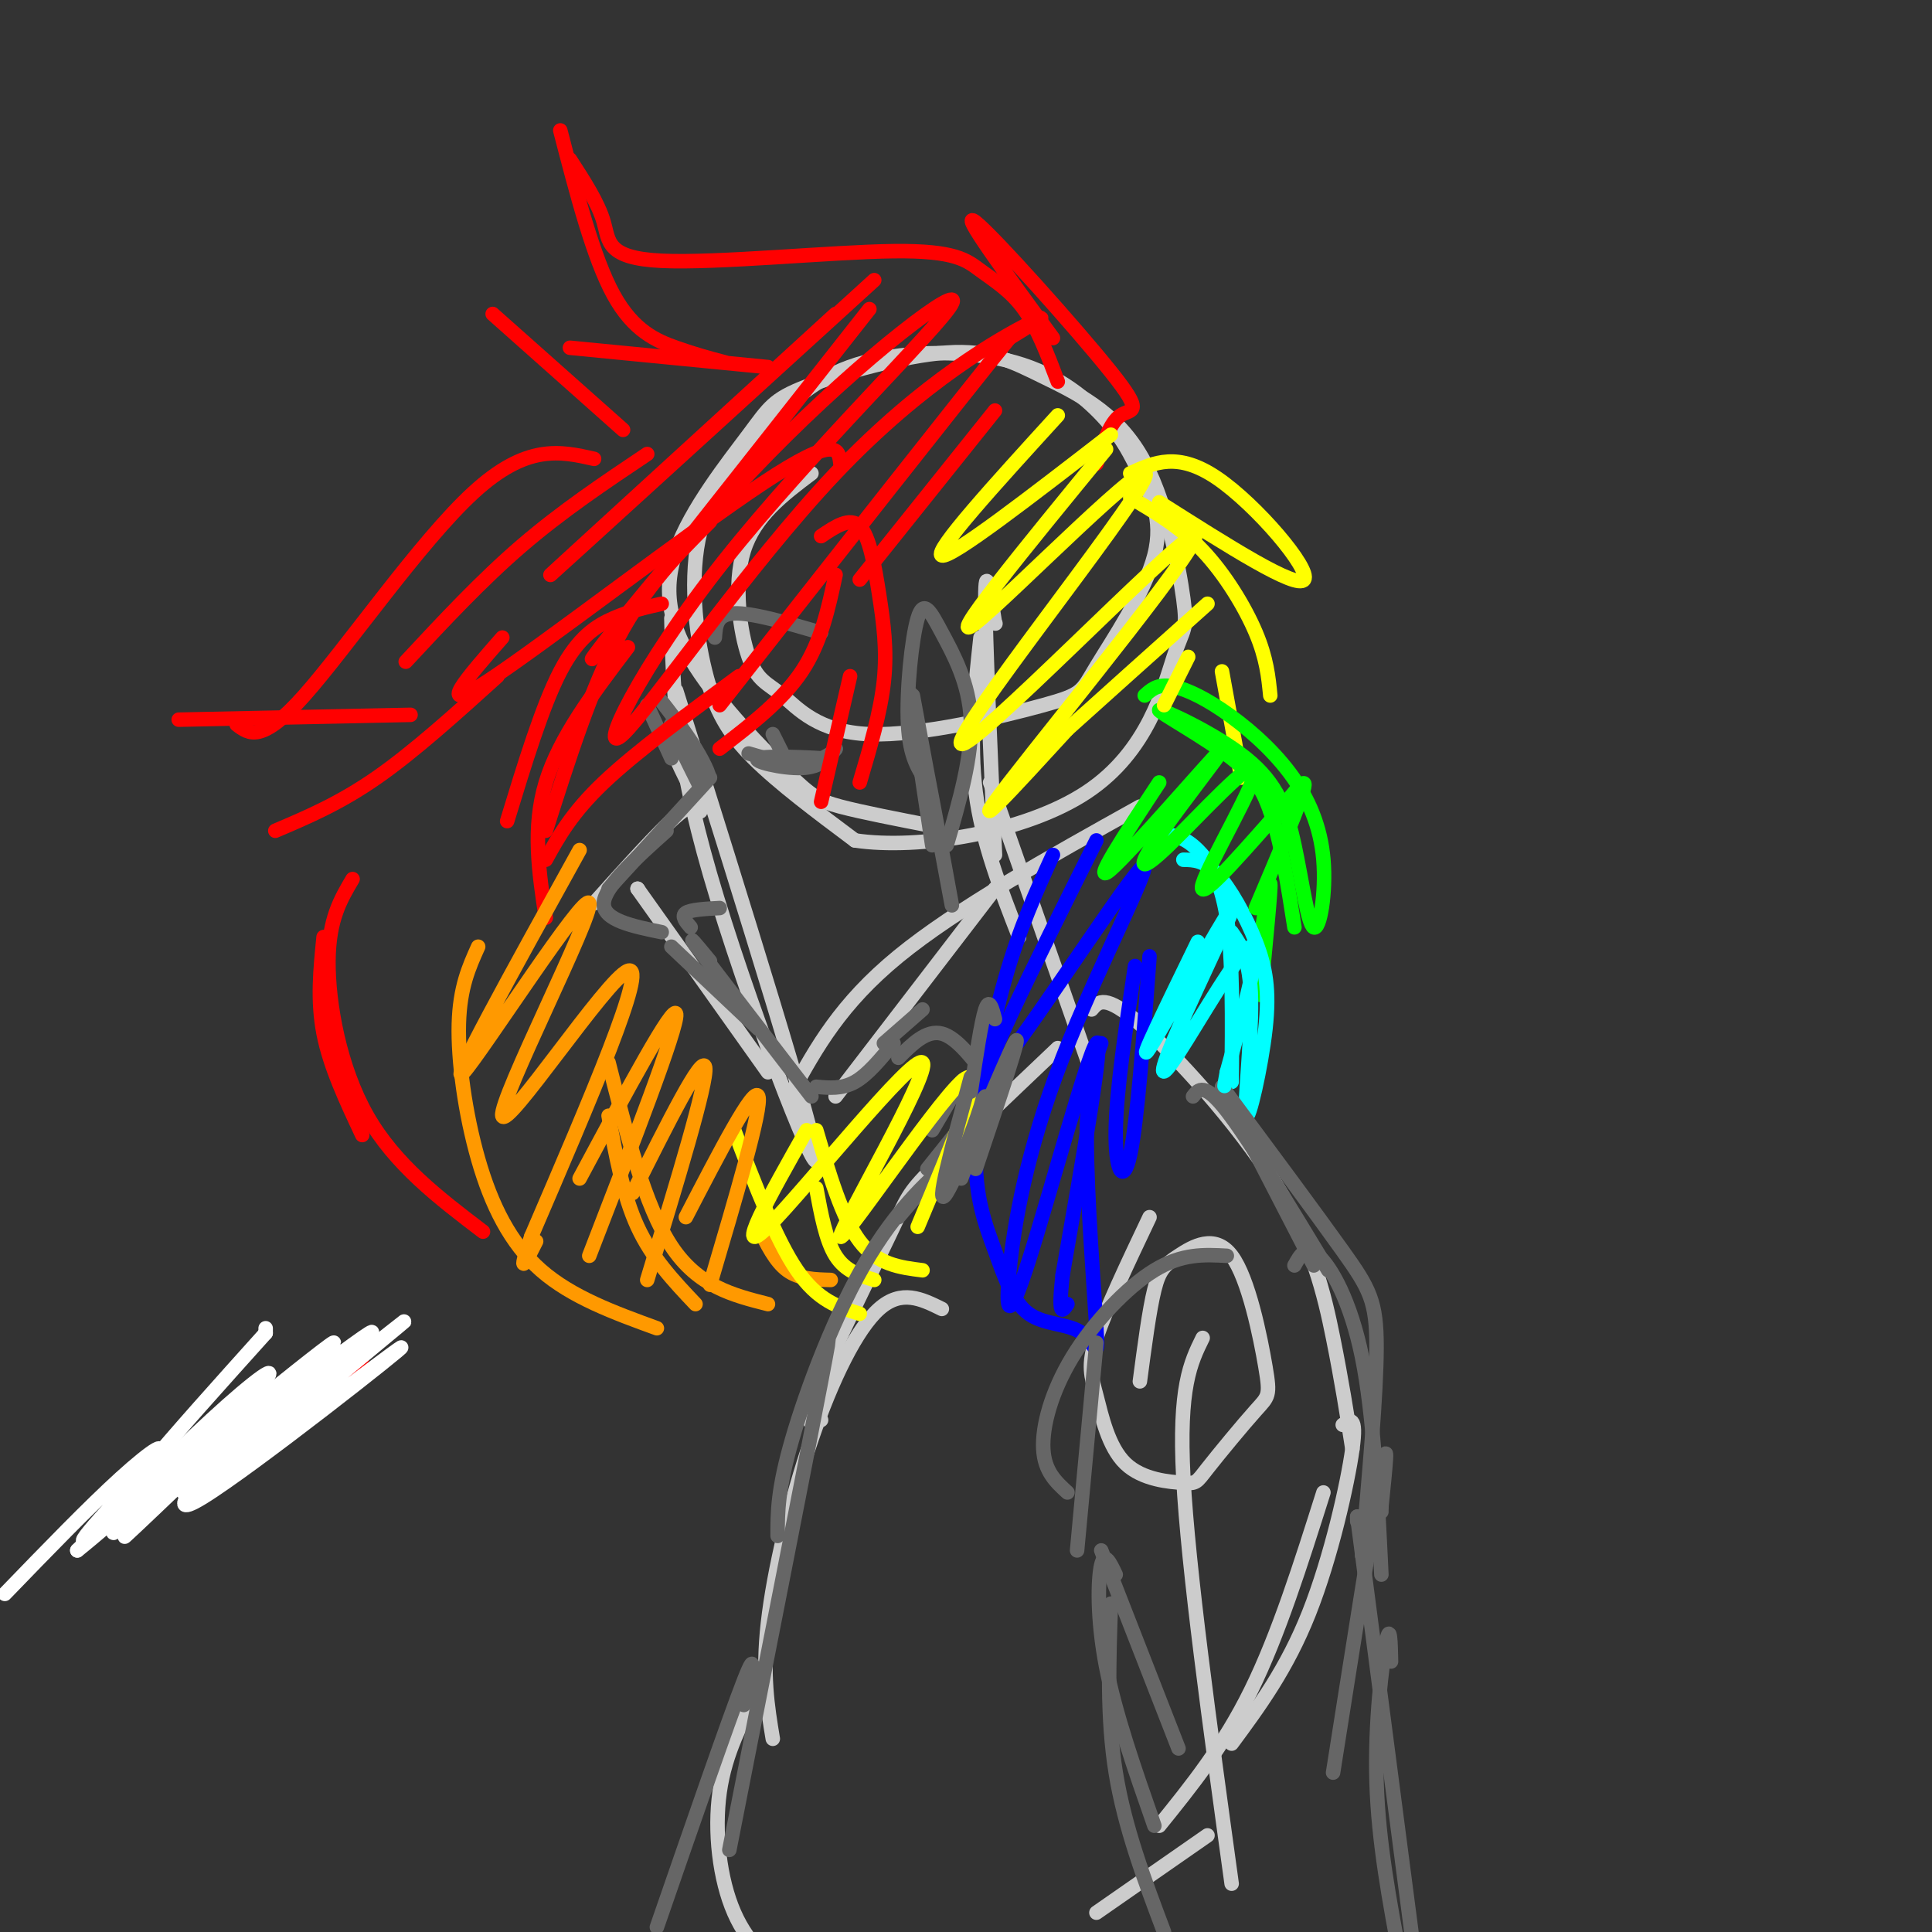 <svg viewBox='0 0 400 400' version='1.1' xmlns='http://www.w3.org/2000/svg' xmlns:xlink='http://www.w3.org/1999/xlink'><rect x="0" y="0" width="400" height="400" fill="#333333" stroke="none"/><g fill='none' stroke='rgb(204,204,204)' stroke-width='3' stroke-linecap='round' stroke-linejoin='round'><path d='M168,98c-5.890,4.437 -11.781,8.875 -14,16c-2.219,7.125 -0.768,16.939 1,22c1.768,5.061 3.852,5.369 7,8c3.148,2.631 7.361,7.586 18,8c10.639,0.414 27.705,-3.712 36,-6c8.295,-2.288 7.817,-2.740 11,-8c3.183,-5.260 10.025,-15.330 12,-23c1.975,-7.670 -0.917,-12.939 -3,-17c-2.083,-4.061 -3.355,-6.912 -7,-11c-3.645,-4.088 -9.661,-9.412 -19,-12c-9.339,-2.588 -22.001,-2.441 -31,0c-8.999,2.441 -14.334,7.176 -20,13c-5.666,5.824 -11.663,12.736 -14,22c-2.337,9.264 -1.014,20.879 1,29c2.014,8.121 4.718,12.749 10,18c5.282,5.251 13.141,11.126 21,17'/><path d='M177,174c13.081,1.983 35.282,-1.559 48,-10c12.718,-8.441 15.953,-21.781 18,-28c2.047,-6.219 2.907,-5.315 2,-12c-0.907,-6.685 -3.582,-20.957 -9,-30c-5.418,-9.043 -13.581,-12.856 -20,-16c-6.419,-3.144 -11.094,-5.618 -20,-5c-8.906,0.618 -22.042,4.329 -29,7c-6.958,2.671 -7.737,4.303 -12,10c-4.263,5.697 -12.010,15.457 -15,24c-2.990,8.543 -1.224,15.867 4,24c5.224,8.133 13.907,17.074 19,22c5.093,4.926 6.598,5.836 11,7c4.402,1.164 11.701,2.582 19,4'/><path d='M139,128c0.289,13.667 0.578,27.333 8,53c7.422,25.667 21.978,63.333 22,59c0.022,-4.333 -14.489,-50.667 -29,-97'/><path d='M164,226c5.000,-9.083 10.000,-18.167 22,-28c12.000,-9.833 31.000,-20.417 50,-31'/><path d='M143,154c-2.167,-1.083 -4.333,-2.167 -4,0c0.333,2.167 3.167,7.583 6,13'/><path d='M145,168c-0.667,-1.083 -1.333,-2.167 -5,1c-3.667,3.167 -10.333,10.583 -17,18'/><path d='M132,184c0.000,0.000 0.100,0.100 0.1,0.1'/><path d='M132,184c0.000,0.000 27.000,38.000 27,38'/><path d='M203,132c-1.167,10.833 -2.333,21.667 -1,32c1.333,10.333 5.167,20.167 9,30'/><path d='M206,129c0.000,0.000 0.100,0.100 0.1,0.1'/><path d='M206,129c-1.000,-6.500 -2.000,-13.000 -2,-5c0.000,8.000 1.000,30.500 2,53'/><path d='M173,227c0.000,0.000 33.000,-43.000 33,-43'/><path d='M205,162c0.000,0.000 21.000,60.000 21,60'/><path d='M170,294c-2.006,0.815 -4.012,1.631 -1,-6c3.012,-7.631 11.042,-23.708 15,-32c3.958,-8.292 3.845,-8.798 9,-14c5.155,-5.202 15.577,-15.101 26,-25'/><path d='M226,209c1.393,-1.649 2.786,-3.298 10,3c7.214,6.298 20.250,20.542 28,33c7.750,12.458 10.214,23.131 12,32c1.786,8.869 2.893,15.935 4,23'/><path d='M278,295c1.489,-1.067 2.978,-2.133 2,5c-0.978,7.133 -4.422,22.467 -9,34c-4.578,11.533 -10.289,19.267 -16,27'/><path d='M195,271c-4.185,-2.065 -8.369,-4.131 -13,0c-4.631,4.131 -9.708,14.458 -14,27c-4.292,12.542 -7.798,27.298 -9,38c-1.202,10.702 -0.101,17.351 1,24'/><path d='M157,350c-3.422,6.422 -6.844,12.844 -8,21c-1.156,8.156 -0.044,18.044 3,25c3.044,6.956 8.022,10.978 13,15'/><path d='M227,396c0.000,0.000 23.000,-16.000 23,-16'/><path d='M274,309c-4.667,14.750 -9.333,29.500 -15,41c-5.667,11.500 -12.333,19.750 -19,28'/><path d='M238,252c-4.559,9.600 -9.118,19.199 -11,25c-1.882,5.801 -1.086,7.803 0,12c1.086,4.197 2.463,10.589 6,14c3.537,3.411 9.232,3.841 12,4c2.768,0.159 2.607,0.048 5,-3c2.393,-3.048 7.340,-9.033 10,-12c2.660,-2.967 3.033,-2.917 2,-9c-1.033,-6.083 -3.473,-18.301 -7,-23c-3.527,-4.699 -8.142,-1.881 -11,0c-2.858,1.881 -3.959,2.823 -5,7c-1.041,4.177 -2.020,11.588 -3,19'/><path d='M249,277c-2.500,5.083 -5.000,10.167 -4,29c1.000,18.833 5.500,51.417 10,84'/></g>
<g fill='none' stroke='rgb(102,102,102)' stroke-width='3' stroke-linecap='round' stroke-linejoin='round'><path d='M134,146c0.000,0.000 5.000,11.000 5,11'/><path d='M136,144c2.911,3.708 5.821,7.417 8,11c2.179,3.583 3.625,7.042 2,5c-1.625,-2.042 -6.321,-9.583 -7,-10c-0.679,-0.417 2.661,6.292 6,13'/><path d='M147,161c0.000,0.000 -21.000,23.000 -21,23'/><path d='M138,172c-6.417,5.750 -12.833,11.500 -13,15c-0.167,3.500 5.917,4.750 12,6'/><path d='M143,192c-1.000,-1.167 -2.000,-2.333 -1,-3c1.000,-0.667 4.000,-0.833 7,-1'/><path d='M160,157c5.923,0.083 11.845,0.167 10,0c-1.845,-0.167 -11.458,-0.583 -13,0c-1.542,0.583 4.988,2.167 9,2c4.012,-0.167 5.506,-2.083 7,-4'/><path d='M173,155c0.289,0.133 -2.489,2.467 -6,3c-3.511,0.533 -7.756,-0.733 -12,-2'/><path d='M162,156c0.000,0.000 -2.000,-4.000 -2,-4'/><path d='M148,132c0.167,-2.417 0.333,-4.833 4,-5c3.667,-0.167 10.833,1.917 18,4'/><path d='M139,196c0.000,0.000 18.000,17.000 18,17'/><path d='M147,199c-2.750,-3.333 -5.500,-6.667 -2,-2c3.500,4.667 13.250,17.333 23,30'/><path d='M169,225c2.667,0.250 5.333,0.500 8,-1c2.667,-1.500 5.333,-4.750 8,-8'/><path d='M183,216c0.000,0.000 8.000,-7.000 8,-7'/><path d='M189,144c4.356,23.489 8.711,46.978 8,43c-0.711,-3.978 -6.489,-35.422 -8,-42c-1.511,-6.578 1.244,11.711 4,30'/><path d='M192,162c-1.821,-2.592 -3.643,-5.183 -4,-12c-0.357,-6.817 0.750,-17.858 2,-22c1.250,-4.142 2.644,-1.384 5,3c2.356,4.384 5.673,10.396 6,18c0.327,7.604 -2.337,16.802 -5,26'/><path d='M186,219c2.917,-2.917 5.833,-5.833 9,-5c3.167,0.833 6.583,5.417 10,10'/></g>
<g fill='none' stroke='rgb(255,0,0)' stroke-width='3' stroke-linecap='round' stroke-linejoin='round'><path d='M227,96c1.411,-4.274 2.821,-8.548 5,-10c2.179,-1.452 5.125,-0.083 -2,-9c-7.125,-8.917 -24.321,-28.119 -28,-31c-3.679,-2.881 6.161,10.560 16,24'/><path d='M219,79c-2.118,-5.583 -4.237,-11.166 -7,-15c-2.763,-3.834 -6.171,-5.920 -9,-8c-2.829,-2.080 -5.078,-4.156 -18,-4c-12.922,0.156 -36.518,2.542 -48,2c-11.482,-0.542 -10.852,-4.012 -12,-8c-1.148,-3.988 -4.074,-8.494 -7,-13'/><path d='M116,27c3.422,13.200 6.844,26.400 11,34c4.156,7.600 9.044,9.600 13,11c3.956,1.400 6.978,2.200 10,3'/><path d='M159,76c0.000,0.000 -41.000,-4.000 -41,-4'/><path d='M102,65c0.000,0.000 27.000,24.000 27,24'/><path d='M123,95c-6.978,-1.578 -13.956,-3.156 -25,7c-11.044,10.156 -26.156,32.044 -35,42c-8.844,9.956 -11.422,7.978 -14,6'/><path d='M37,149c0.000,0.000 48.000,-1.000 48,-1'/><path d='M103,140c-8.667,7.833 -17.333,15.667 -25,21c-7.667,5.333 -14.333,8.167 -21,11'/><path d='M75,235c-3.333,-7.083 -6.667,-14.167 -8,-21c-1.333,-6.833 -0.667,-13.417 0,-20'/><path d='M73,182c-2.467,4.156 -4.933,8.311 -5,17c-0.067,8.689 2.267,21.911 8,32c5.733,10.089 14.867,17.044 24,24'/></g>
<g fill='none' stroke='rgb(255,153,0)' stroke-width='3' stroke-linecap='round' stroke-linejoin='round'><path d='M99,196c-1.899,4.208 -3.798,8.417 -4,16c-0.202,7.583 1.292,18.542 4,28c2.708,9.458 6.631,17.417 13,23c6.369,5.583 15.185,8.792 24,12'/><path d='M144,270c-4.500,-4.750 -9.000,-9.500 -12,-16c-3.000,-6.500 -4.500,-14.750 -6,-23'/><path d='M126,220c3.750,14.833 7.500,29.667 13,38c5.500,8.333 12.750,10.167 20,12'/><path d='M172,265c-3.250,-0.083 -6.500,-0.167 -9,-2c-2.500,-1.833 -4.250,-5.417 -6,-9'/></g>
<g fill='none' stroke='rgb(255,255,0)' stroke-width='3' stroke-linecap='round' stroke-linejoin='round'><path d='M152,234c4.333,11.333 8.667,22.667 13,29c4.333,6.333 8.667,7.667 13,9'/><path d='M181,265c-3.000,-0.917 -6.000,-1.833 -8,-5c-2.000,-3.167 -3.000,-8.583 -4,-14'/><path d='M169,234c2.667,9.083 5.333,18.167 9,23c3.667,4.833 8.333,5.417 13,6'/><path d='M234,98c4.933,-2.267 9.867,-4.533 18,1c8.133,5.533 19.467,18.867 18,21c-1.467,2.133 -15.733,-6.933 -30,-16'/><path d='M234,103c5.178,3.044 10.356,6.089 15,11c4.644,4.911 8.756,11.689 11,17c2.244,5.311 2.622,9.156 3,13'/><path d='M257,161c0.000,0.000 -4.000,-22.000 -4,-22'/></g>
<g fill='none' stroke='rgb(0,255,0)' stroke-width='3' stroke-linecap='round' stroke-linejoin='round'><path d='M237,144c1.233,-1.125 2.465,-2.251 5,-2c2.535,0.251 6.371,1.877 11,5c4.629,3.123 10.051,7.742 14,13c3.949,5.258 6.424,11.154 7,18c0.576,6.846 -0.748,14.641 -2,14c-1.252,-0.641 -2.432,-9.719 -4,-17c-1.568,-7.281 -3.523,-12.766 -10,-18c-6.477,-5.234 -17.474,-10.217 -18,-10c-0.526,0.217 9.421,5.633 15,10c5.579,4.367 6.789,7.683 8,11'/><path d='M263,168c2.167,5.833 3.583,14.917 5,24'/><path d='M261,206c1.083,-11.083 2.167,-22.167 2,-23c-0.167,-0.833 -1.583,8.583 -3,18'/></g>
<g fill='none' stroke='rgb(0,255,255)' stroke-width='3' stroke-linecap='round' stroke-linejoin='round'><path d='M245,178c2.150,0.037 4.299,0.074 7,3c2.701,2.926 5.953,8.740 8,14c2.047,5.260 2.889,9.967 2,18c-0.889,8.033 -3.509,19.394 -4,18c-0.491,-1.394 1.145,-15.541 1,-24c-0.145,-8.459 -2.073,-11.229 -4,-14'/><path d='M243,173c1.467,0.467 2.933,0.933 5,3c2.067,2.067 4.733,5.733 6,14c1.267,8.267 1.133,21.133 1,34'/></g>
<g fill='none' stroke='rgb(0,0,255)' stroke-width='3' stroke-linecap='round' stroke-linejoin='round'><path d='M218,177c-3.461,7.561 -6.921,15.121 -10,26c-3.079,10.879 -5.775,25.075 -6,35c-0.225,9.925 2.021,15.577 4,21c1.979,5.423 3.690,10.616 7,13c3.310,2.384 8.217,1.959 11,4c2.783,2.041 3.442,6.550 3,-1c-0.442,-7.550 -1.983,-27.157 -2,-39c-0.017,-11.843 1.492,-15.921 3,-20'/><path d='M235,200c-1.933,12.889 -3.867,25.778 -4,34c-0.133,8.222 1.533,11.778 3,5c1.467,-6.778 2.733,-23.889 4,-41'/><path d='M227,174c-13.205,26.432 -26.410,52.864 -22,49c4.410,-3.864 26.436,-38.025 31,-43c4.564,-4.975 -8.335,19.236 -16,39c-7.665,19.764 -10.096,35.081 -11,44c-0.904,8.919 -0.282,11.440 4,-2c4.282,-13.440 12.223,-42.840 14,-45c1.777,-2.160 -2.612,22.920 -7,48'/><path d='M220,264c-1.000,9.000 0.000,7.500 1,6'/></g>
<g fill='none' stroke='rgb(255,0,0)' stroke-width='3' stroke-linecap='round' stroke-linejoin='round'><path d='M170,111c2.988,-2.018 5.976,-4.036 8,-2c2.024,2.036 3.083,8.125 4,14c0.917,5.875 1.690,11.536 1,18c-0.690,6.464 -2.845,13.732 -5,21'/><path d='M170,166c0.000,0.000 6.000,-26.000 6,-26'/><path d='M173,119c-1.500,7.000 -3.000,14.000 -7,20c-4.000,6.000 -10.500,11.000 -17,16'/><path d='M153,140c-10.667,7.833 -21.333,15.667 -28,22c-6.667,6.333 -9.333,11.167 -12,16'/><path d='M113,190c-1.417,-9.333 -2.833,-18.667 0,-28c2.833,-9.333 9.917,-18.667 17,-28'/><path d='M137,125c-3.244,0.733 -6.489,1.467 -10,3c-3.511,1.533 -7.289,3.867 -11,11c-3.711,7.133 -7.356,19.067 -11,31'/><path d='M113,172c4.667,-14.667 9.333,-29.333 15,-40c5.667,-10.667 12.333,-17.333 19,-24'/><path d='M206,85c0.000,0.000 -28.000,35.000 -28,35'/></g>
<g fill='none' stroke='rgb(102,102,102)' stroke-width='3' stroke-linecap='round' stroke-linejoin='round'><path d='M198,227c0.917,-2.083 1.833,-4.167 1,-3c-0.833,1.167 -3.417,5.583 -6,10'/><path d='M204,227c0.000,0.000 -12.000,15.000 -12,15'/><path d='M203,232c0.000,0.000 -17.000,20.000 -17,20'/><path d='M247,227c1.167,-1.500 2.333,-3.000 7,3c4.667,6.000 12.833,19.500 21,33'/><path d='M256,231c0.000,0.000 16.000,31.000 16,31'/><path d='M253,225c9.711,13.089 19.422,26.178 25,34c5.578,7.822 7.022,10.378 7,20c-0.022,9.622 -1.511,26.311 -3,43'/><path d='M227,278c0.000,0.000 -4.000,43.000 -4,43'/><path d='M221,309c-2.375,-2.173 -4.750,-4.345 -5,-9c-0.250,-4.655 1.625,-11.792 6,-19c4.375,-7.208 11.250,-14.488 17,-18c5.750,-3.512 10.375,-3.256 15,-3'/><path d='M228,321c0.000,0.000 16.000,41.000 16,41'/><path d='M231,326c-1.156,-2.444 -2.311,-4.889 -3,-2c-0.689,2.889 -0.911,11.111 1,21c1.911,9.889 5.956,21.444 10,33'/><path d='M268,262c1.200,-2.178 2.400,-4.356 5,-2c2.600,2.356 6.600,9.244 9,21c2.400,11.756 3.200,28.378 4,45'/><path d='M286,313c0.000,0.000 0.000,-1.000 0,-1'/><path d='M286,312c0.833,-8.083 1.667,-16.167 0,-7c-1.667,9.167 -5.833,35.583 -10,62'/><path d='M230,332c-0.417,11.833 -0.833,23.667 1,35c1.833,11.333 5.917,22.167 10,33'/><path d='M281,315c0.000,0.000 0.000,-1.000 0,-1'/><path d='M281,314c0.000,0.000 12.000,92.000 12,92'/><path d='M288,344c-0.089,-4.089 -0.178,-8.178 -1,-4c-0.822,4.178 -2.378,16.622 -2,29c0.378,12.378 2.689,24.689 5,37'/><path d='M199,244c1.155,-2.940 2.310,-5.881 -1,-4c-3.310,1.881 -11.083,8.583 -18,20c-6.917,11.417 -12.976,27.548 -16,38c-3.024,10.452 -3.012,15.226 -3,20'/><path d='M169,289c2.000,-9.333 4.000,-18.667 1,-3c-3.000,15.667 -11.000,56.333 -19,97'/><path d='M154,353c1.500,-6.333 3.000,-12.667 0,-5c-3.000,7.667 -10.500,29.333 -18,51'/></g>
<g fill='none' stroke='rgb(255,0,0)' stroke-width='3' stroke-linecap='round' stroke-linejoin='round'><path d='M181,58c-32.833,29.917 -65.667,59.833 -67,61c-1.333,1.167 28.833,-26.417 59,-54'/><path d='M180,64c-26.698,33.921 -53.396,67.841 -57,72c-3.604,4.159 15.885,-21.445 36,-42c20.115,-20.555 40.855,-36.063 38,-31c-2.855,5.063 -29.307,30.696 -47,53c-17.693,22.304 -26.629,41.277 -21,36c5.629,-5.277 25.823,-34.805 44,-54c18.177,-19.195 34.336,-28.056 40,-31c5.664,-2.944 0.832,0.028 -4,3'/><path d='M209,70c-10.667,13.167 -35.333,44.583 -60,76'/><path d='M174,96c-0.356,-3.067 -0.711,-6.133 -16,4c-15.289,10.133 -45.511,33.467 -57,41c-11.489,7.533 -4.244,-0.733 3,-9'/><path d='M134,94c-8.833,5.917 -17.667,11.833 -26,19c-8.333,7.167 -16.167,15.583 -24,24'/></g>
<g fill='none' stroke='rgb(255,153,0)' stroke-width='3' stroke-linecap='round' stroke-linejoin='round'><path d='M120,176c-13.872,25.065 -27.745,50.131 -24,46c3.745,-4.131 25.107,-37.458 26,-35c0.893,2.458 -18.683,40.700 -18,44c0.683,3.300 21.624,-28.343 26,-30c4.376,-1.657 -7.812,26.671 -20,55'/><path d='M110,256c-3.167,9.333 -1.083,5.167 1,1'/><path d='M120,244c9.833,-18.333 19.667,-36.667 20,-34c0.333,2.667 -8.833,26.333 -18,50'/><path d='M131,247c7.250,-14.500 14.500,-29.000 15,-26c0.500,3.000 -5.750,23.500 -12,44'/><path d='M142,252c7.083,-13.667 14.167,-27.333 15,-25c0.833,2.333 -4.583,20.667 -10,39'/></g>
<g fill='none' stroke='rgb(255,255,0)' stroke-width='3' stroke-linecap='round' stroke-linejoin='round'><path d='M167,234c-7.734,13.697 -15.467,27.394 -8,20c7.467,-7.394 30.136,-35.879 32,-34c1.864,1.879 -17.075,34.121 -17,36c0.075,1.879 19.164,-26.606 25,-32c5.836,-5.394 -1.582,12.303 -9,30'/><path d='M219,86c-12.917,14.167 -25.833,28.333 -24,29c1.833,0.667 18.417,-12.167 35,-25'/><path d='M229,93c-17.004,20.744 -34.009,41.489 -27,36c7.009,-5.489 38.030,-37.211 35,-30c-3.030,7.211 -40.111,53.356 -38,55c2.111,1.644 43.415,-41.211 48,-43c4.585,-1.789 -27.547,37.489 -38,51c-10.453,13.511 0.774,1.256 12,-11'/><path d='M221,151c6.833,-6.167 17.917,-16.083 29,-26'/><path d='M246,136c0.000,0.000 -5.000,10.000 -5,10'/></g>
<g fill='none' stroke='rgb(0,255,0)' stroke-width='3' stroke-linecap='round' stroke-linejoin='round'><path d='M240,162c-7.195,10.919 -14.390,21.838 -10,18c4.390,-3.838 20.364,-22.432 23,-25c2.636,-2.568 -8.067,10.889 -13,18c-4.933,7.111 -4.095,7.875 2,2c6.095,-5.875 17.449,-18.389 18,-16c0.551,2.389 -9.700,19.683 -11,24c-1.300,4.317 6.350,-4.341 14,-13'/><path d='M263,170c4.178,-4.689 7.622,-9.911 7,-7c-0.622,2.911 -5.311,13.956 -10,25'/></g>
<g fill='none' stroke='rgb(0,255,255)' stroke-width='3' stroke-linecap='round' stroke-linejoin='round'><path d='M248,195c-6.451,13.242 -12.903,26.485 -10,22c2.903,-4.485 15.159,-26.696 17,-29c1.841,-2.304 -6.733,15.300 -11,25c-4.267,9.700 -4.226,11.496 0,5c4.226,-6.496 12.636,-21.285 15,-22c2.364,-0.715 -1.318,12.642 -5,26'/><path d='M254,222c-0.833,4.500 -0.417,2.750 0,1'/></g>
<g fill='none' stroke='rgb(255,0,0)' stroke-width='3' stroke-linecap='round' stroke-linejoin='round'><path d='M48,293c5.680,-4.049 11.360,-8.097 3,-2c-8.360,6.097 -30.759,22.341 -25,19c5.759,-3.341 39.678,-26.267 38,-25c-1.678,1.267 -38.952,26.726 -40,28c-1.048,1.274 34.129,-21.636 46,-29c11.871,-7.364 0.435,0.818 -11,9'/><path d='M59,293c-6.000,4.167 -15.500,10.083 -25,16'/></g>
<g fill='none' stroke='rgb(255,255,255)' stroke-width='3' stroke-linecap='round' stroke-linejoin='round'><path d='M55,275c0.000,0.000 0.000,1.000 0,1'/><path d='M55,276c-18.917,21.038 -37.834,42.077 -29,37c8.834,-5.077 45.419,-36.268 43,-35c-2.419,1.268 -43.844,34.995 -44,36c-0.156,1.005 40.955,-30.713 50,-37c9.045,-6.287 -13.978,12.856 -37,32'/><path d='M38,309c1.219,-0.381 22.768,-17.333 35,-27c12.232,-9.667 15.148,-12.049 3,-2c-12.148,10.049 -39.359,32.529 -35,30c4.359,-2.529 40.289,-30.065 42,-31c1.711,-0.935 -30.797,24.733 -41,31c-10.203,6.267 1.898,-6.866 14,-20'/><path d='M56,290c-7.316,5.806 -32.606,30.320 -30,28c2.606,-2.320 33.107,-31.475 33,-32c-0.107,-0.525 -30.823,27.581 -35,31c-4.177,3.419 18.183,-17.849 27,-27c8.817,-9.151 4.091,-6.186 -4,1c-8.091,7.186 -19.545,18.593 -31,30'/><path d='M16,321c5.561,-4.315 34.962,-30.104 36,-31c1.038,-0.896 -26.289,23.100 -33,28c-6.711,4.900 7.193,-9.296 12,-15c4.807,-5.704 0.516,-2.915 -6,3c-6.516,5.915 -15.258,14.958 -24,24'/></g>
<g fill='none' stroke='rgb(102,102,102)' stroke-width='3' stroke-linecap='round' stroke-linejoin='round'><path d='M201,223c-3.844,14.156 -7.689,28.311 -5,24c2.689,-4.311 11.911,-27.089 14,-31c2.089,-3.911 -2.956,11.044 -8,26'/><path d='M206,211c-0.583,-2.250 -1.167,-4.500 -2,-2c-0.833,2.500 -1.917,9.750 -3,17'/></g>
</svg>